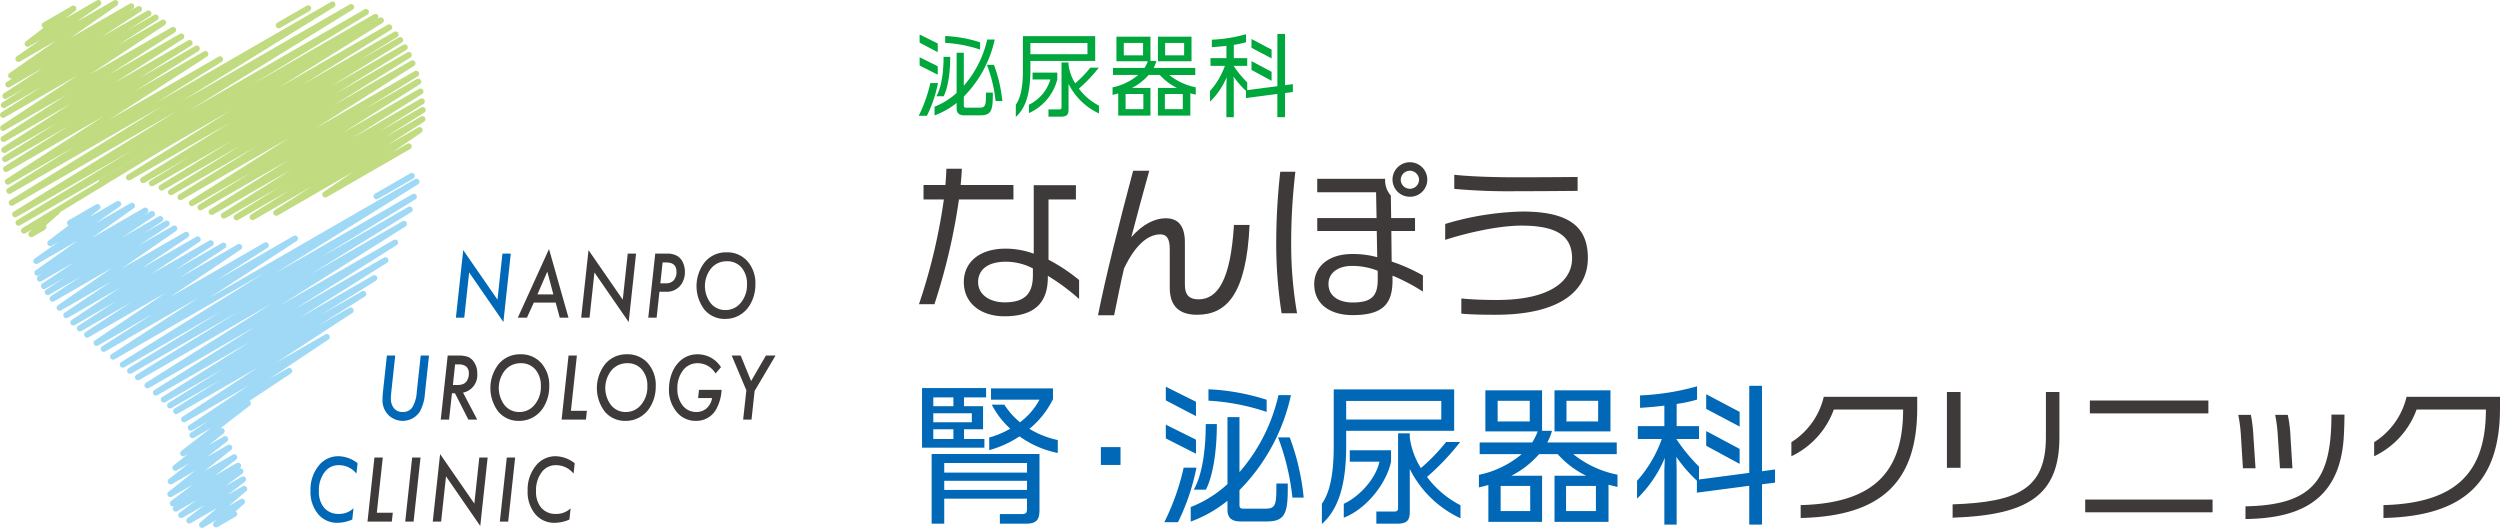 <svg xmlns="http://www.w3.org/2000/svg" width="521" height="110" viewBox="0 0 521 110">
  <g id="logo" transform="translate(0 0)">
    <path id="パス_15709" data-name="パス 15709" d="M193.17,24.128h-1.706a29.951,29.951,0,0,0,2.419-6.82h1.594a27.092,27.092,0,0,1-2.307,6.82M191.65,8.894V7.188l3.771,1.874v1.8Zm0,4.759V11.929l3.771,1.874v1.762Zm9.212,6.465v1.856c0,.318.112.468.449.468h2.72c1.277,0,1.445-.375,1.445-2.624v-.524H206.9v.675c0,3.072-.394,4.066-2.608,4.066h-3.282c-1.051,0-1.651-.375-1.651-1.481V21.448a16.1,16.1,0,0,1-4.6,2.6V22.236a14.827,14.827,0,0,0,4.6-2.867V10.992h1.5v6.877a22.1,22.1,0,0,0,4.877-9.631H207.3a24.2,24.2,0,0,1-6.434,11.88m-4.2-.056H195.14c1.126-1.949,1.5-5.266,1.5-8.208h1.387c0,3.186-.431,6.353-1.369,8.208m.319-11.131V7.507a27.8,27.8,0,0,1,7.279,1.312v1.517a27.653,27.653,0,0,0-7.279-1.405m10.505,12.124a30.073,30.073,0,0,0-1.8-7.533h1.463a29.771,29.771,0,0,1,1.744,7.533Z" fill="#00a73c"/>
    <path id="パス_15710" data-name="パス 15710" d="M214.733,12.7v1.93c0,5.04-1.069,7.983-3.038,9.725V21.824c.882-1.256,1.481-3.317,1.481-7.178V7.525h15.065V12.7Zm-.3,10.868V21.824a8.555,8.555,0,0,0,4.465-5.266h-3.714V15.134h5.158v1.424a10.569,10.569,0,0,1-5.909,7.008m12.194-14.6H214.733v2.324h11.894Zm-3.94,8.507v5.36c0,1.085-.375,1.48-1.594,1.48H218.5V22.8h2.232c.357,0,.488-.112.488-.488V13.016h1.463v.563a9.746,9.746,0,0,0,1.389,3.785,23.851,23.851,0,0,0,3.151-3.261h1.763a31.059,31.059,0,0,1-4.145,4.366,12.1,12.1,0,0,0,4.183,3.542v1.63a13.421,13.421,0,0,1-6.341-6.165" fill="#00a73c"/>
    <path id="パス_15711" data-name="パス 15711" d="M248.068,19.443v4.648h-6.754V18.319h3.958a11.589,11.589,0,0,1-3.564-2.7h-2.326a11.54,11.54,0,0,1-3.47,2.7h3.846v5.772h-6.717v-4.61c-.375.094-.769.206-1.182.3V18.206a12.1,12.1,0,0,0,5.347-2.585h-5.253V14.159h6.566a6.89,6.89,0,0,0,.694-1.387h-6.547V7.638h7.092V12.7h1.237a6.8,6.8,0,0,1-.581,1.462H249.1v1.462h-5.441a12.766,12.766,0,0,0,5.534,2.566v1.537c-.394-.093-.768-.187-1.125-.281M238.219,8.949H234.2v2.586h4.015Zm.056,10.644h-3.7v3.148h3.7Zm3.039-11.955h7v5.135h-7Zm5.178,11.955h-3.734v3.148h3.734Zm.281-10.644h-3.958v2.586h3.958Z" fill="#00a73c"/>
    <path id="パス_15712" data-name="パス 15712" d="M267.792,19.386v5.041H266.2V19.574l-6.548.862v-1.5a17.8,17.8,0,0,1-2.569-2.979l.037,1.5v6.971h-1.539V17.663l.057-1.574a15.364,15.364,0,0,1-3.47,5.1V18.956a15.783,15.783,0,0,0,3.1-5.229h-3V12.116h3.319V9.549c-1.032.131-2.119.225-3.038.281V8.274a30.927,30.927,0,0,0,7.128-1.143V8.8a19.335,19.335,0,0,1-2.551.544v2.773h2.795v1.611h-2.832a21.549,21.549,0,0,0,2.832,3.449v1.611l6.285-.824V7.075h1.594V17.757l1.632-.226V19.18Zm-6.979-9.425V8.124L265,10.336v1.836Zm0,4.61V12.734L265,14.964v1.874Z" fill="#00a73c"/>
    <path id="パス_15713" data-name="パス 15713" d="M199.846,41.566a127.677,127.677,0,0,1-5.112,21.828h-3.222A119.557,119.557,0,0,0,196.7,41.566h-4.238V38.558h4.553c.105-1.155.175-2.309.21-3.393h3.222c-.035,1.084-.14,2.238-.245,3.393h11v3.008Zm18.526,15.917v.279c0,5.6-3.047,8.151-9.07,8.151-4.728,0-8.44-2.589-8.44-7.137,0-4.023,3.116-6.96,8.72-6.96a17.389,17.389,0,0,1,5.848,1.049V38.593h8.79v2.973h-5.709V54.124a36.734,36.734,0,0,1,6.374,4.232v3.953a43.814,43.814,0,0,0-6.513-4.826m-3.117-1.54a12.115,12.115,0,0,0-5.638-1.4c-3.992,0-5.778,1.854-5.778,4.232,0,2.694,2.485,4.233,5.533,4.233,4.167,0,5.883-1.784,5.883-5.631Z" fill="#3e3a39"/>
    <path id="パス_15714" data-name="パス 15714" d="M249.486,65.6c-3.712,0-5.709-1.784-5.709-5.632v-8.01c0-2.239-.63-3.113-1.96-3.113-2.487,0-5.148,2.029-7.564,7.1-.6,2.344-1.611,7.66-2.066,9.759h-3.363c1.542-7.766,4.2-18.4,7.32-30.118h3.361c-.945,3.393-2.8,10.145-3.746,13.852,2.416-2.8,5.008-3.952,7.178-3.952,2.732,0,3.993,1.749,3.993,5.037v8.85c0,2.1.91,3.009,2.836,3.009,3.992,0,6.689-3.989,7.389-15.5h3.257c-.665,14.552-4.868,18.714-10.926,18.714" fill="#3e3a39"/>
    <path id="パス_15715" data-name="パス 15715" d="M267.086,65.283a94.1,94.1,0,0,1-1.121-14.866,135.571,135.571,0,0,1,.841-14.622h3.151a126.487,126.487,0,0,0-.875,14.622,84.2,84.2,0,0,0,1.225,14.866ZM290.2,57.448v.98c0,4.9-1.995,7.241-8.333,7.241-4.343,0-7.985-2.029-7.985-6.471,0-3.429,2.732-6.263,7.948-6.263a19.124,19.124,0,0,1,5.184.665l-.1-5.457h-12.4V45.449h12.361l-.1-5.386H274.51v-2.8h14.148v.245a4.847,4.847,0,0,0,1.191,3.253l.069,4.687h4.974v2.694h-4.939l.069,6.366a37.044,37.044,0,0,1,6.514,2.9v3.358a41.119,41.119,0,0,0-6.338-3.323m-3.081-1.015a14.518,14.518,0,0,0-5.323-1.014c-2.978,0-4.937,1.469-4.937,3.743,0,3.043,2.906,3.882,4.971,3.882,3.818,0,5.289-1.154,5.289-4.757Zm6.689-15.426a3.593,3.593,0,0,1-3.608-3.568,3.625,3.625,0,0,1,7.25,0,3.579,3.579,0,0,1-3.642,3.568m0-5.422a1.921,1.921,0,0,0-1.892,1.854,1.909,1.909,0,0,0,3.818,0,1.93,1.93,0,0,0-1.926-1.854" fill="#3e3a39"/>
    <path id="パス_15716" data-name="パス 15716" d="M311.722,65.6c-2.978,0-5.569-.069-7.18-.244V62.2c1.716.176,4.307.315,7.39.315,11.626,0,15.688-4.268,15.688-8.64,0-4.478-2.837-6.856-10.542-6.856-5.217,0-12.185,1.749-15.9,2.974V46.673a60.072,60.072,0,0,1,16.074-2.589c9.911,0,13.658,3.288,13.658,9.69,0,6.472-5.323,11.823-19.19,11.823m3.991-25.745a124.888,124.888,0,0,1-12.641-.489V36.424c3.186.35,8.194.524,12.676.524,4.273,0,10.366-.034,13.028-.069v2.9c-3.712.035-8.581.07-13.063.07" fill="#3e3a39"/>
    <path id="パス_15717" data-name="パス 15717" d="M200.9,82.812v1.842h3.97v4.808H200.9v2.03h4.251V93.3h-13V80.876H205.5v1.936Zm12.941,26.323h-5.47v-2h4.564c.876,0,1.094-.282,1.094-1.093v-2.123H196.779v5.214h-2.626V94.614h22.476v11.68c0,1.9-.532,2.841-2.783,2.841M198.685,82.812H194.5v1.842h4.188Zm3.845,3.31H194.5V88h8.033Zm-3.845,3.34H194.5v2.03h4.188Zm15.349,7.026H196.779v2h17.255Zm0,3.717H196.779v1.9h17.255Zm-1.563-9.275a21.375,21.375,0,0,1-6.314,2.873V91.18a18.764,18.764,0,0,0,4.376-1.842,17.825,17.825,0,0,1-3.845-5h2.626A15.466,15.466,0,0,0,212.565,88a14.056,14.056,0,0,0,4.064-4.716h-10.1V80.938h12.911v2.248a18.651,18.651,0,0,1-4.909,6.184,19.192,19.192,0,0,0,5.909,2.341V94.4a20.545,20.545,0,0,1-7.972-3.466" fill="#0068b7"/>
    <rect id="長方形_5662" data-name="長方形 5662" width="4.095" height="3.716" transform="translate(229.42 93.179)" fill="#0068b7"/>
    <path id="パス_15718" data-name="パス 15718" d="M245.491,108.824h-2.844a49.792,49.792,0,0,0,4.031-11.367h2.658a45.22,45.22,0,0,1-3.845,11.367m-2.533-25.387V80.6l6.284,3.122v3Zm0,7.932V88.5l6.284,3.123v2.935Zm15.349,10.773v3.09c0,.532.188.781.75.781h4.532c2.127,0,2.408-.625,2.408-4.372v-.873h2.375v1.123c0,5.121-.656,6.777-4.344,6.777h-5.471c-1.751,0-2.751-.625-2.751-2.467v-1.843a26.844,26.844,0,0,1-7.658,4.34V105.67a24.688,24.688,0,0,0,7.658-4.778V86.934h2.5v11.46a36.8,36.8,0,0,0,8.127-16.05h2.6a40.326,40.326,0,0,1-10.722,19.8m-7-.094h-2.532c1.876-3.248,2.5-8.775,2.5-13.677h2.313c0,5.308-.718,10.585-2.281,13.677m.531-18.549V81.126a46.35,46.35,0,0,1,12.128,2.186v2.53A46.035,46.035,0,0,0,251.836,83.5m17.506,20.2a50.114,50.114,0,0,0-3-12.553h2.438a49.542,49.542,0,0,1,2.907,12.553Z" fill="#0068b7"/>
    <path id="パス_15719" data-name="パス 15719" d="M280.543,89.775v3.217c0,8.4-1.782,13.3-5.064,16.206v-4.215c1.469-2.093,2.47-5.527,2.47-11.96V81.157h25.1v8.618Zm-.5,18.111v-2.9c2.907-1.312,6.564-4.872,7.44-8.775h-6.189V93.835h8.6v2.373c-.906,4.4-5,9.8-9.847,11.678m20.319-24.325H280.543v3.872h19.819ZM293.8,97.738v8.931c0,1.81-.625,2.467-2.656,2.467h-4.314v-2.53h3.719c.6,0,.813-.187.813-.812V90.306H293.8v.937a16.218,16.218,0,0,0,2.313,6.307,39.753,39.753,0,0,0,5.252-5.433H304.3a51.789,51.789,0,0,1-6.91,7.275,20.185,20.185,0,0,0,6.972,5.9v2.716A22.37,22.37,0,0,1,293.8,97.738" fill="#0068b7"/>
    <path id="パス_15720" data-name="パス 15720" d="M335.215,101.016v7.745H323.961V99.144h6.6a19.357,19.357,0,0,1-5.939-4.5h-3.876a19.268,19.268,0,0,1-5.783,4.5h6.409v9.617H310.175V101.08c-.625.155-1.281.343-1.968.5V98.956a20.157,20.157,0,0,0,8.908-4.31h-8.752V92.211H319.3a11.418,11.418,0,0,0,1.156-2.31H309.55V81.344h11.817v8.431h2.063a11.294,11.294,0,0,1-.97,2.436h14.473v2.435h-9.065a21.284,21.284,0,0,0,9.221,4.279v2.56c-.655-.156-1.281-.313-1.874-.469M318.8,83.531h-6.689V87.84H318.8Zm.094,17.735h-6.158v5.246H318.9Zm5.064-19.922H335.62V89.9H323.961Zm8.628,19.922h-6.22v5.246h6.22Zm.469-17.735h-6.6V87.84h6.6Z" fill="#0068b7"/>
    <path id="パス_15721" data-name="パス 15721" d="M367.2,100.923v8.4h-2.658v-8.087l-10.909,1.437v-2.5a29.687,29.687,0,0,1-4.282-4.964l.062,2.5v11.616H346.85V98.05l.094-2.623a25.57,25.57,0,0,1-5.783,8.494v-3.716a26.311,26.311,0,0,0,5.158-8.712h-5V88.807h5.533V84.53c-1.719.218-3.532.374-5.064.468V82.406a51.611,51.611,0,0,0,11.879-1.9V83.28a31.928,31.928,0,0,1-4.251.906v4.621h4.657v2.686h-4.719a35.859,35.859,0,0,0,4.719,5.745v2.686l10.472-1.375V80.407H367.2v17.8l2.718-.374v2.747ZM355.572,85.217V82.156l6.97,3.685V88.9Zm0,7.681v-3.06l6.97,3.715v3.123Z" fill="#0068b7"/>
    <path id="パス_15722" data-name="パス 15722" d="M375.261,107.948v-2.684c15.566-.407,21.349-7.183,21.349-19.922H382.169a17.3,17.3,0,0,1-8.846,9.742V92.148a15.294,15.294,0,0,0,6.751-9.46h19.475V85c0,15.3-7.283,22.574-24.288,22.949" fill="#3e3a39"/>
    <path id="パス_15723" data-name="パス 15723" d="M405.737,81.688h2.845v15.8h-2.845Zm1.188,26.2v-2.779c13.66-.469,19.443-3.248,19.443-14.051V81.688h2.814v9.43c0,12.178-6.627,16.237-22.257,16.768" fill="#3e3a39"/>
    <path id="パス_15724" data-name="パス 15724" d="M434.556,104.108H461.1v2.655H434.556Zm.969-20.641h24.7v2.685h-24.7Z" fill="#3e3a39"/>
    <path id="パス_15725" data-name="パス 15725" d="M467.427,97.582l-.406-6.526a31.171,31.171,0,0,0-.563-4.591h2.625a31.051,31.051,0,0,1,.532,4.5l.437,6.62Zm21.006-6.4c-.906,14.4-10.941,16.831-20.475,16.987v-2.654c14.254-.25,17.911-5.714,17.911-19.11h2.72c0,1.125-.062,3.4-.156,4.777m-13.285,6.4-.438-6.526a31.479,31.479,0,0,0-.562-4.591h2.626a26.522,26.522,0,0,1,.561,4.5l.407,6.62Z" fill="#3e3a39"/>
    <path id="パス_15726" data-name="パス 15726" d="M496.712,107.948v-2.684c15.566-.407,21.349-7.183,21.349-19.922H503.62a17.3,17.3,0,0,1-8.846,9.742V92.148a15.3,15.3,0,0,0,6.751-9.46H521V85c0,15.3-7.283,22.574-24.288,22.949" fill="#3e3a39"/>
    <path id="パス_15727" data-name="パス 15727" d="M49.314,45.916a.625.625,0,0,1-.332-1.154l9.266-5.8-11.264,6.5a.624.624,0,0,1-.646-1.068l14.376-9.072-16.3,9.4a.625.625,0,0,1-.646-1.069l16.188-10.2L42.079,43.754a.625.625,0,0,1-.643-1.071L52.49,35.839l-12.2,7.037a.625.625,0,0,1-.648-1.068L60.3,28.717,37.919,41.623a.625.625,0,0,1-.644-1.071l16.019-9.971-17.347,10a.625.625,0,0,1-.642-1.072l14.953-9.262L34,39.63a.624.624,0,0,1-.642-1.071l15.005-9.278-16.4,9.458a.625.625,0,0,1-.639-1.074l8.17-4.988-9.35,5.392A.624.624,0,0,1,29.5,37L47.9,25.576,27.2,37.512a.624.624,0,0,1-.644-1.07l21.576-13.45L21.513,38.346a.624.624,0,1,1-.625-1.081L79.054,3.719a.624.624,0,0,1,.644,1.07L58.124,18.238,80.79,5.167a.624.624,0,0,1,.642,1.071L63.027,17.66,82.156,6.628A.625.625,0,0,1,82.795,7.7l-8.188,5,8.462-4.879a.624.624,0,0,1,.641,1.071L68.7,18.175,84.043,9.326a.625.625,0,0,1,.643,1.071L69.749,19.65l15.136-8.729a.625.625,0,0,1,.644,1.071L69.491,21.973l16.157-9.318a.625.625,0,0,1,.648,1.068L65.649,26.807,86.406,14.836a.624.624,0,0,1,.642,1.071L75.991,22.754l10.86-6.263A.625.625,0,0,1,87.5,17.56l-16.184,10.2,15.981-9.216a.624.624,0,0,1,.646,1.068L73.565,28.685l14.04-8.1a.625.625,0,0,1,.645,1.07l-9.262,5.8,8.793-5.071a.625.625,0,0,1,.646,1.069L80.2,28.634l7.527-4.341a.625.625,0,0,1,.65,1.067l-7.8,4.994,6.563-3.783a.625.625,0,0,1,.665,1.057l-6.034,4.119,3.1-1.785a.624.624,0,1,1,.625,1.081L68.125,41.059A.624.624,0,0,1,67.46,40L73.5,35.878l-15.6,9a.624.624,0,0,1-.65-1.066l7.8-5-12.09,6.972a.624.624,0,0,1-.646-1.068l8.209-5.17-10.9,6.285a.626.626,0,0,1-.313.084" fill="#c1db81"/>
    <path id="パス_15728" data-name="パス 15728" d="M58.1,5.89a.624.624,0,0,1-.313-1.165l6.133-3.537a.624.624,0,1,1,.625,1.081L58.41,5.806a.626.626,0,0,1-.313.084" fill="#c1db81"/>
    <path id="パス_15729" data-name="パス 15729" d="M6.536,49.419a.625.625,0,0,1-.413-1.094l.626-.548-1.44.829a.624.624,0,0,1-.638-1.073L32.027,30.9,4.179,46.956a.625.625,0,0,1-.638-1.075L27.634,31.267,3.462,45.207a.625.625,0,0,1-.641-1.072L36.976,23.064,2.766,42.793a.624.624,0,0,1-.642-1.071L34.068,21.978,2.248,40.329a.625.625,0,0,1-.644-1.07l13.776-8.6L1.931,38.409a.625.625,0,0,1-.652-1.065L21.686,24.161,1.581,35.755a.625.625,0,0,1-.647-1.069L14.3,26.249,1.371,33.7a.625.625,0,0,1-.646-1.069L11.74,25.7,1.211,31.775a.624.624,0,0,1-.65-1.066l14.347-9.193L1.069,29.5a.624.624,0,0,1-.651-1.065L14.06,19.656.975,27.2a.624.624,0,0,1-.657-1.061L16.091,15.75.938,24.488a.625.625,0,0,1-.649-1.067l8.31-5.3L1.112,22.435a.624.624,0,0,1-.647-1.067L5.28,18.315,1.438,20.531a.624.624,0,0,1-.653-1.064l8.2-5.331L2.039,18.141a.625.625,0,0,1-.649-1.068l1.2-.762a.625.625,0,0,1-.622-1.079l9.649-6.716-7.47,4.307a.625.625,0,0,1-.672-1.052L8.419,8.312,6.068,9.668a.625.625,0,0,1-.694-1.036L9.05,5.8a.613.613,0,0,1-.278-.254A.622.622,0,0,1,9,4.7l5.986-3.452a.625.625,0,0,1,.693,1.036L13.6,3.881l6.585-3.8a.625.625,0,0,1,.672,1.052l-4.94,3.456,7.8-4.5a.625.625,0,0,1,.671,1.053L14.739,7.865,27.033.775a.625.625,0,0,1,.648,1.068l-1.148.729,2.123-1.224a.625.625,0,0,1,.654,1.064l-8.2,5.334,9.5-5.48a.624.624,0,0,1,.647,1.067L26.441,6.386l5.665-3.267a.624.624,0,0,1,.65,1.066l-8.3,5.3,9.233-5.325a.625.625,0,0,1,.657,1.062L18.569,15.613,35.762,5.7a.624.624,0,0,1,.651,1.065L22.764,15.542,37.476,7.059a.625.625,0,0,1,.649,1.067L23.787,17.313,39.192,8.428A.625.625,0,0,1,39.838,9.5L28.81,16.437l11.9-6.864a.625.625,0,0,1,.648,1.068L28,19.076l14.5-8.361a.625.625,0,0,1,.652,1.065L22.744,24.965l22.784-13.14a.624.624,0,0,1,.644,1.07L32.4,21.5,68.964.41a.624.624,0,0,1,.641,1.071L37.66,21.226,72.854.93A.625.625,0,0,1,73.5,2L39.336,23.076,75.953,1.958a.625.625,0,0,1,.638,1.075l-24.1,14.618L77.93,2.981a.624.624,0,0,1,.637,1.073L12.517,44.223a.632.632,0,0,1-.2.326L9.549,46.981c.012.019.023.036.034.055a.622.622,0,0,1-.228.853L6.849,49.335a.621.621,0,0,1-.313.084" fill="#c1db81"/>
    <path id="パス_15730" data-name="パス 15730" d="M78.467,41.53a.624.624,0,0,1-.313-1.165l7.333-4.229a.625.625,0,1,1,.626,1.081L78.78,41.446a.626.626,0,0,1-.313.084" fill="#9fd9f6"/>
    <path id="パス_15731" data-name="パス 15731" d="M42.1,110a.624.624,0,0,1-.4-1.1l3.6-3.076-5.566,3.21A.625.625,0,0,1,39.044,108l3.558-2.722-4.52,2.607a.624.624,0,0,1-.685-1.042l3.515-2.6-3.987,2.3a.625.625,0,0,1-.666-1.056l.039-.026a.625.625,0,0,1-.657-1.057l4.506-3.381-4.338,2.5a.625.625,0,0,1-.7-1.031L40.666,98.1l-4.752,2.74a.624.624,0,0,1-.7-1.033l4.122-3.2-2.479,1.43a.625.625,0,0,1-.7-1.03L39.2,94.59l-.722.416a.625.625,0,0,1-.695-1.035L43.952,89.2l-3.563,2.055A.625.625,0,0,1,39.73,90.2l3.755-2.5-3.41,1.967a.624.624,0,0,1-.659-1.06L51.739,80.39,38.678,87.922a.624.624,0,0,1-.655-1.062L53.9,76.484,37.017,86.223a.625.625,0,0,1-.645-1.07l9.654-6.042-10.265,5.92a.624.624,0,0,1-.643-1.07L46.6,76.808,34.434,83.822a.625.625,0,0,1-.646-1.069l18.5-11.629L32.789,82.366a.625.625,0,0,1-.645-1.07L53.435,67.943,31.042,80.857a.625.625,0,0,1-.646-1.069l26.2-16.5L29.057,79.173a.625.625,0,0,1-.641-1.072L49.573,65.04,27.433,77.808a.624.624,0,0,1-.64-1.072L46.451,64.679,25.9,76.531a.624.624,0,0,1-.643-1.07l29.869-18.6L23.9,74.867A.624.624,0,0,1,23.25,73.8L41.359,62.037l-19.416,11.2a.624.624,0,0,1-.65-1.066l10.6-6.775-11.435,6.6A.625.625,0,0,1,19.8,70.93l14.71-9.9L18.457,70.287a.625.625,0,0,1-.654-1.064l9.554-6.242-10.4,6a.625.625,0,0,1-.655-1.064l7.828-5.1L15.6,67.738a.625.625,0,0,1-.661-1.06l10.09-6.737-10.908,6.29a.625.625,0,0,1-.661-1.059l9.662-6.479-10.372,5.98a.624.624,0,0,1-.668-1.054L23.4,55.795l-12.139,7a.625.625,0,0,1-.658-1.062l6.212-4.092-6.543,3.773a.624.624,0,0,1-.653-1.064l3.758-2.443L9.472,60.162a.625.625,0,0,1-.66-1.061l6.639-4.431L8.619,58.61a.625.625,0,0,1-.652-1.065l.978-.631L8.1,57.4a.625.625,0,0,1-.675-1.05L16.2,50.133,7.869,54.94a.625.625,0,0,1-.67-1.053l5.059-3.524-1.461.842a.625.625,0,0,1-.693-1.037l4.175-3.185a.616.616,0,0,1-.213-.22.624.624,0,0,1,.229-.853l5.716-3.3a.625.625,0,0,1,.692,1.037l-2.14,1.632,5.76-3.321a.625.625,0,0,1,.671,1.053l-5.066,3.529,7.27-4.192a.625.625,0,0,1,.675,1.05L19.1,49.613l10.886-6.277a.625.625,0,0,1,.652,1.065l-.983.635,1.712-.987a.625.625,0,0,1,.66,1.06l-6.644,4.435,7.682-4.43a.624.624,0,0,1,.653,1.064l-3.753,2.44,4.452-2.567a.624.624,0,0,1,.657,1.061l-6.213,4.093,7.162-4.13a.625.625,0,0,1,.668,1.055L25.374,55.952,38.507,48.38a.625.625,0,0,1,.661,1.059l-9.661,6.478,11.385-6.565a.625.625,0,0,1,.661,1.06L31.467,57.147,43.6,50.152a.625.625,0,0,1,.655,1.064l-7.823,5.093,9.8-5.651a.624.624,0,0,1,.655,1.062l-9.553,6.241,12.2-7.034a.625.625,0,0,1,.662,1.059l-14.715,9.9,19.592-11.3a.624.624,0,0,1,.649,1.066l-10.6,6.775,16.031-9.245a.624.624,0,0,1,.653,1.064L43.683,62.017,86.488,37.331a.625.625,0,0,1,.644,1.07L57.272,57l28.662-16.53a.624.624,0,0,1,.64,1.072L66.91,53.6,85.078,43.121a.625.625,0,0,1,.641,1.073L64.556,57.258,83.881,46.114a.625.625,0,0,1,.646,1.069l-26.2,16.5,23.71-13.674a.625.625,0,0,1,.645,1.07L61.387,64.432,80.024,53.683a.625.625,0,0,1,.646,1.069l-18.5,11.631L77.7,57.429a.625.625,0,0,1,.644,1.07L66.873,65.646l8.545-4.928a.625.625,0,0,1,.645,1.07l-9.675,6.054,6.37-3.673a.624.624,0,0,1,.654,1.063L57.541,75.6l10.24-5.9a.624.624,0,0,1,.659,1.06l-12.327,8.22,3.828-2.207a.624.624,0,0,1,.659,1.06l-8.591,5.708a.606.606,0,0,1,.155.16.624.624,0,0,1-.136.842l-6.165,4.766.025-.014a.625.625,0,0,1,.7,1.03l-3.046,2.417,3.046-1.756a.624.624,0,0,1,.7,1.033l-4.118,3.2,4.3-2.481a.625.625,0,0,1,.7,1.031l-5.558,4.389L48.5,94.758a.624.624,0,0,1,.687,1.04l-4.5,3.379,4.629-2.669a.625.625,0,0,1,.667,1.055l-.113.077a.625.625,0,0,1,.6,1.084l-3.517,2.6L50.3,99.393A.625.625,0,0,1,51,100.43l-3.558,2.721,3.136-1.808a.624.624,0,0,1,.719,1.015l-3.6,3.074,2.422-1.4a.625.625,0,0,1,.725,1.011L49.1,106.561a.594.594,0,0,1,.242.235.622.622,0,0,1-.228.853l-3.767,2.173a.624.624,0,0,1-.724-1.01l.568-.5-2.776,1.6A.623.623,0,0,1,42.1,110" fill="#9fd9f6"/>
    <path id="パス_15732" data-name="パス 15732" d="M106.448,52.854l-1.539,14.265-7.136-10.34L96.753,66.2H95.009L96.54,52.127l7.136,10.324,1.035-9.6Z" fill="#0068b7"/>
    <path id="パス_15733" data-name="パス 15733" d="M111.246,63.065,109.814,66.2h-1.9l6.5-14.3,4.059,14.3h-1.82l-.853-3.138ZM112,61.353h3.321l-1.265-4.747Z" fill="#3e3a39"/>
    <path id="パス_15734" data-name="パス 15734" d="M132.557,52.854l-1.539,14.265-7.136-10.34-1.02,9.423h-1.744l1.531-14.075,7.135,10.324,1.036-9.6Z" fill="#3e3a39"/>
    <path id="パス_15735" data-name="パス 15735" d="M136.552,52.854h2.384a4.023,4.023,0,0,1,2.368.587,3.159,3.159,0,0,1,1.051,1.341,4.717,4.717,0,0,1,.381,1.876,4.526,4.526,0,0,1-.708,2.524,3.665,3.665,0,0,1-3.313,1.617h-1.287l-.587,5.4H135.1Zm1.538,1.841-.472,4.349h1.135a2.121,2.121,0,0,0,1.648-.627,2.586,2.586,0,0,0,.576-1.811q0-1.911-2.148-1.911Z" fill="#3e3a39"/>
    <path id="パス_15736" data-name="パス 15736" d="M157.422,59.269a8.169,8.169,0,0,1-1.066,4.141,6.055,6.055,0,0,1-2.209,2.257,5.864,5.864,0,0,1-3.015.795,5.453,5.453,0,0,1-4.31-1.91,8.106,8.106,0,0,1,.1-9.978,5.743,5.743,0,0,1,4.478-1.988,5.593,5.593,0,0,1,4.363,1.841,6.935,6.935,0,0,1,1.66,4.842m-1.751-.017a5.143,5.143,0,0,0-1.143-3.5,3.87,3.87,0,0,0-3.069-1.307,4.2,4.2,0,0,0-3.252,1.471,5.9,5.9,0,0,0-.091,7.279,3.856,3.856,0,0,0,3.062,1.418,4.01,4.01,0,0,0,3.206-1.53,5.7,5.7,0,0,0,1.287-3.83" fill="#3e3a39"/>
    <path id="パス_15737" data-name="パス 15737" d="M89.406,74.1,88.553,82a9,9,0,0,1-1.082,3.821,4.272,4.272,0,0,1-6.557.64,4.361,4.361,0,0,1-1.2-3.13q0-.4.027-.838t.08-.934l.807-7.461h1.736l-.83,7.712c-.025.23-.044.444-.057.639s-.019.378-.019.545a3.142,3.142,0,0,0,.655,2.1,2.249,2.249,0,0,0,1.8.769,2.308,2.308,0,0,0,2.011-.967,7.067,7.067,0,0,0,.929-3.174l.822-7.625Z" fill="#0068b7"/>
    <path id="パス_15738" data-name="パス 15738" d="M96.5,81.822l2.955,5.628H97.608l-2.787-5.49h-.632l-.6,5.49H91.851L93.3,74.1h2.306a5.547,5.547,0,0,1,1.791.233,2.508,2.508,0,0,1,1.141.795,4.094,4.094,0,0,1,.922,2.767A3.7,3.7,0,0,1,96.5,81.822m-1.659-5.879-.457,4.288h.8a3.445,3.445,0,0,0,1.317-.19,1.726,1.726,0,0,0,.777-.648,2.653,2.653,0,0,0,.427-1.5,1.908,1.908,0,0,0-.514-1.478,2.361,2.361,0,0,0-1.619-.467Z" fill="#3e3a39"/>
    <path id="パス_15739" data-name="パス 15739" d="M114.463,80.517a8.169,8.169,0,0,1-1.066,4.141,6.055,6.055,0,0,1-2.209,2.257,5.864,5.864,0,0,1-3.015.795,5.453,5.453,0,0,1-4.31-1.91,8.106,8.106,0,0,1,.1-9.978,5.74,5.74,0,0,1,4.478-1.988,5.593,5.593,0,0,1,4.363,1.841,6.935,6.935,0,0,1,1.66,4.842m-1.751-.017a5.147,5.147,0,0,0-1.143-3.5,3.869,3.869,0,0,0-3.069-1.306,4.2,4.2,0,0,0-3.252,1.47,5.9,5.9,0,0,0-.091,7.28,3.856,3.856,0,0,0,3.062,1.418,4.01,4.01,0,0,0,3.206-1.53,5.7,5.7,0,0,0,1.287-3.83" fill="#3e3a39"/>
    <path id="パス_15740" data-name="パス 15740" d="M120.222,74.1l-1.241,11.507h3.328l-.2,1.841h-5.072L118.486,74.1Z" fill="#3e3a39"/>
    <path id="パス_15741" data-name="パス 15741" d="M136.657,80.517a8.169,8.169,0,0,1-1.066,4.141,6.055,6.055,0,0,1-2.209,2.257,5.864,5.864,0,0,1-3.015.795,5.453,5.453,0,0,1-4.31-1.91,8.106,8.106,0,0,1,.1-9.978,5.74,5.74,0,0,1,4.478-1.988A5.593,5.593,0,0,1,135,75.675a6.935,6.935,0,0,1,1.66,4.842m-1.751-.017a5.147,5.147,0,0,0-1.143-3.5,3.869,3.869,0,0,0-3.069-1.306,4.2,4.2,0,0,0-3.252,1.47,5.9,5.9,0,0,0-.091,7.28,3.856,3.856,0,0,0,3.062,1.418,4.01,4.01,0,0,0,3.206-1.53,5.7,5.7,0,0,0,1.287-3.83" fill="#3e3a39"/>
    <path id="パス_15742" data-name="パス 15742" d="M145.673,81.243h4.707a9.349,9.349,0,0,1-.96,3.726,4.721,4.721,0,0,1-4.386,2.741A5.049,5.049,0,0,1,141,85.834a7.17,7.17,0,0,1-1.584-4.79,9.054,9.054,0,0,1,.541-3.087,6.754,6.754,0,0,1,1.492-2.454,5.307,5.307,0,0,1,3.983-1.669,5.721,5.721,0,0,1,4.821,2.689l-1.135,1.314a4.322,4.322,0,0,0-3.716-2.145,3.716,3.716,0,0,0-3.054,1.479A6,6,0,0,0,141.164,81a5.375,5.375,0,0,0,1.1,3.5,3.529,3.529,0,0,0,2.871,1.357,3.112,3.112,0,0,0,2.132-.778,3.638,3.638,0,0,0,1.128-2.127h-2.918Z" fill="#3e3a39"/>
    <path id="パス_15743" data-name="パス 15743" d="M157.262,81.476l-.647,5.975h-1.744l.669-6.113L152.486,74.1h1.874l2.17,5.308,3.085-5.308h2Z" fill="#3e3a39"/>
    <path id="パス_15744" data-name="パス 15744" d="M74.519,96.542,74.283,98.7a4.685,4.685,0,0,0-3.649-1.764,3.616,3.616,0,0,0-3.016,1.5,6.194,6.194,0,0,0-1.157,3.9,5.13,5.13,0,0,0,1.112,3.511,3.941,3.941,0,0,0,3.122,1.252,4.274,4.274,0,0,0,2.97-1.174l-.251,2.342a7.837,7.837,0,0,1-3.024.683,5.13,5.13,0,0,1-4.119-1.842,7.213,7.213,0,0,1-1.562-4.858,7.876,7.876,0,0,1,1.66-5.136,5.189,5.189,0,0,1,4.189-2.04,6.629,6.629,0,0,1,3.961,1.46" fill="#0068b7"/>
    <path id="パス_15745" data-name="パス 15745" d="M79.77,95.35l-1.241,11.507h3.328l-.2,1.841H76.587L78.034,95.35Z" fill="#3e3a39"/>
    <path id="パス_15746" data-name="パス 15746" d="M87.638,95.35,86.191,108.7H84.447L85.894,95.35Z" fill="#3e3a39"/>
    <path id="パス_15747" data-name="パス 15747" d="M101.625,95.35l-1.539,14.265L92.95,99.275,91.93,108.7H90.186l1.531-14.075,7.136,10.324,1.035-9.6Z" fill="#3e3a39"/>
    <path id="パス_15748" data-name="パス 15748" d="M107.357,95.35,105.91,108.7h-1.744l1.447-13.348Z" fill="#3e3a39"/>
    <path id="パス_15749" data-name="パス 15749" d="M119.769,96.542l-.236,2.162a4.682,4.682,0,0,0-3.648-1.764,3.616,3.616,0,0,0-3.016,1.5,6.194,6.194,0,0,0-1.157,3.9,5.13,5.13,0,0,0,1.112,3.511,3.941,3.941,0,0,0,3.122,1.252,4.274,4.274,0,0,0,2.97-1.174l-.251,2.342a7.841,7.841,0,0,1-3.024.683,5.132,5.132,0,0,1-4.12-1.842,7.217,7.217,0,0,1-1.561-4.858,7.871,7.871,0,0,1,1.66-5.136,5.189,5.189,0,0,1,4.189-2.04,6.624,6.624,0,0,1,3.96,1.46" fill="#3e3a39"/>
    <rect id="長方形_5663" data-name="長方形 5663" width="521" height="110" fill="none"/>
  </g>
</svg>
